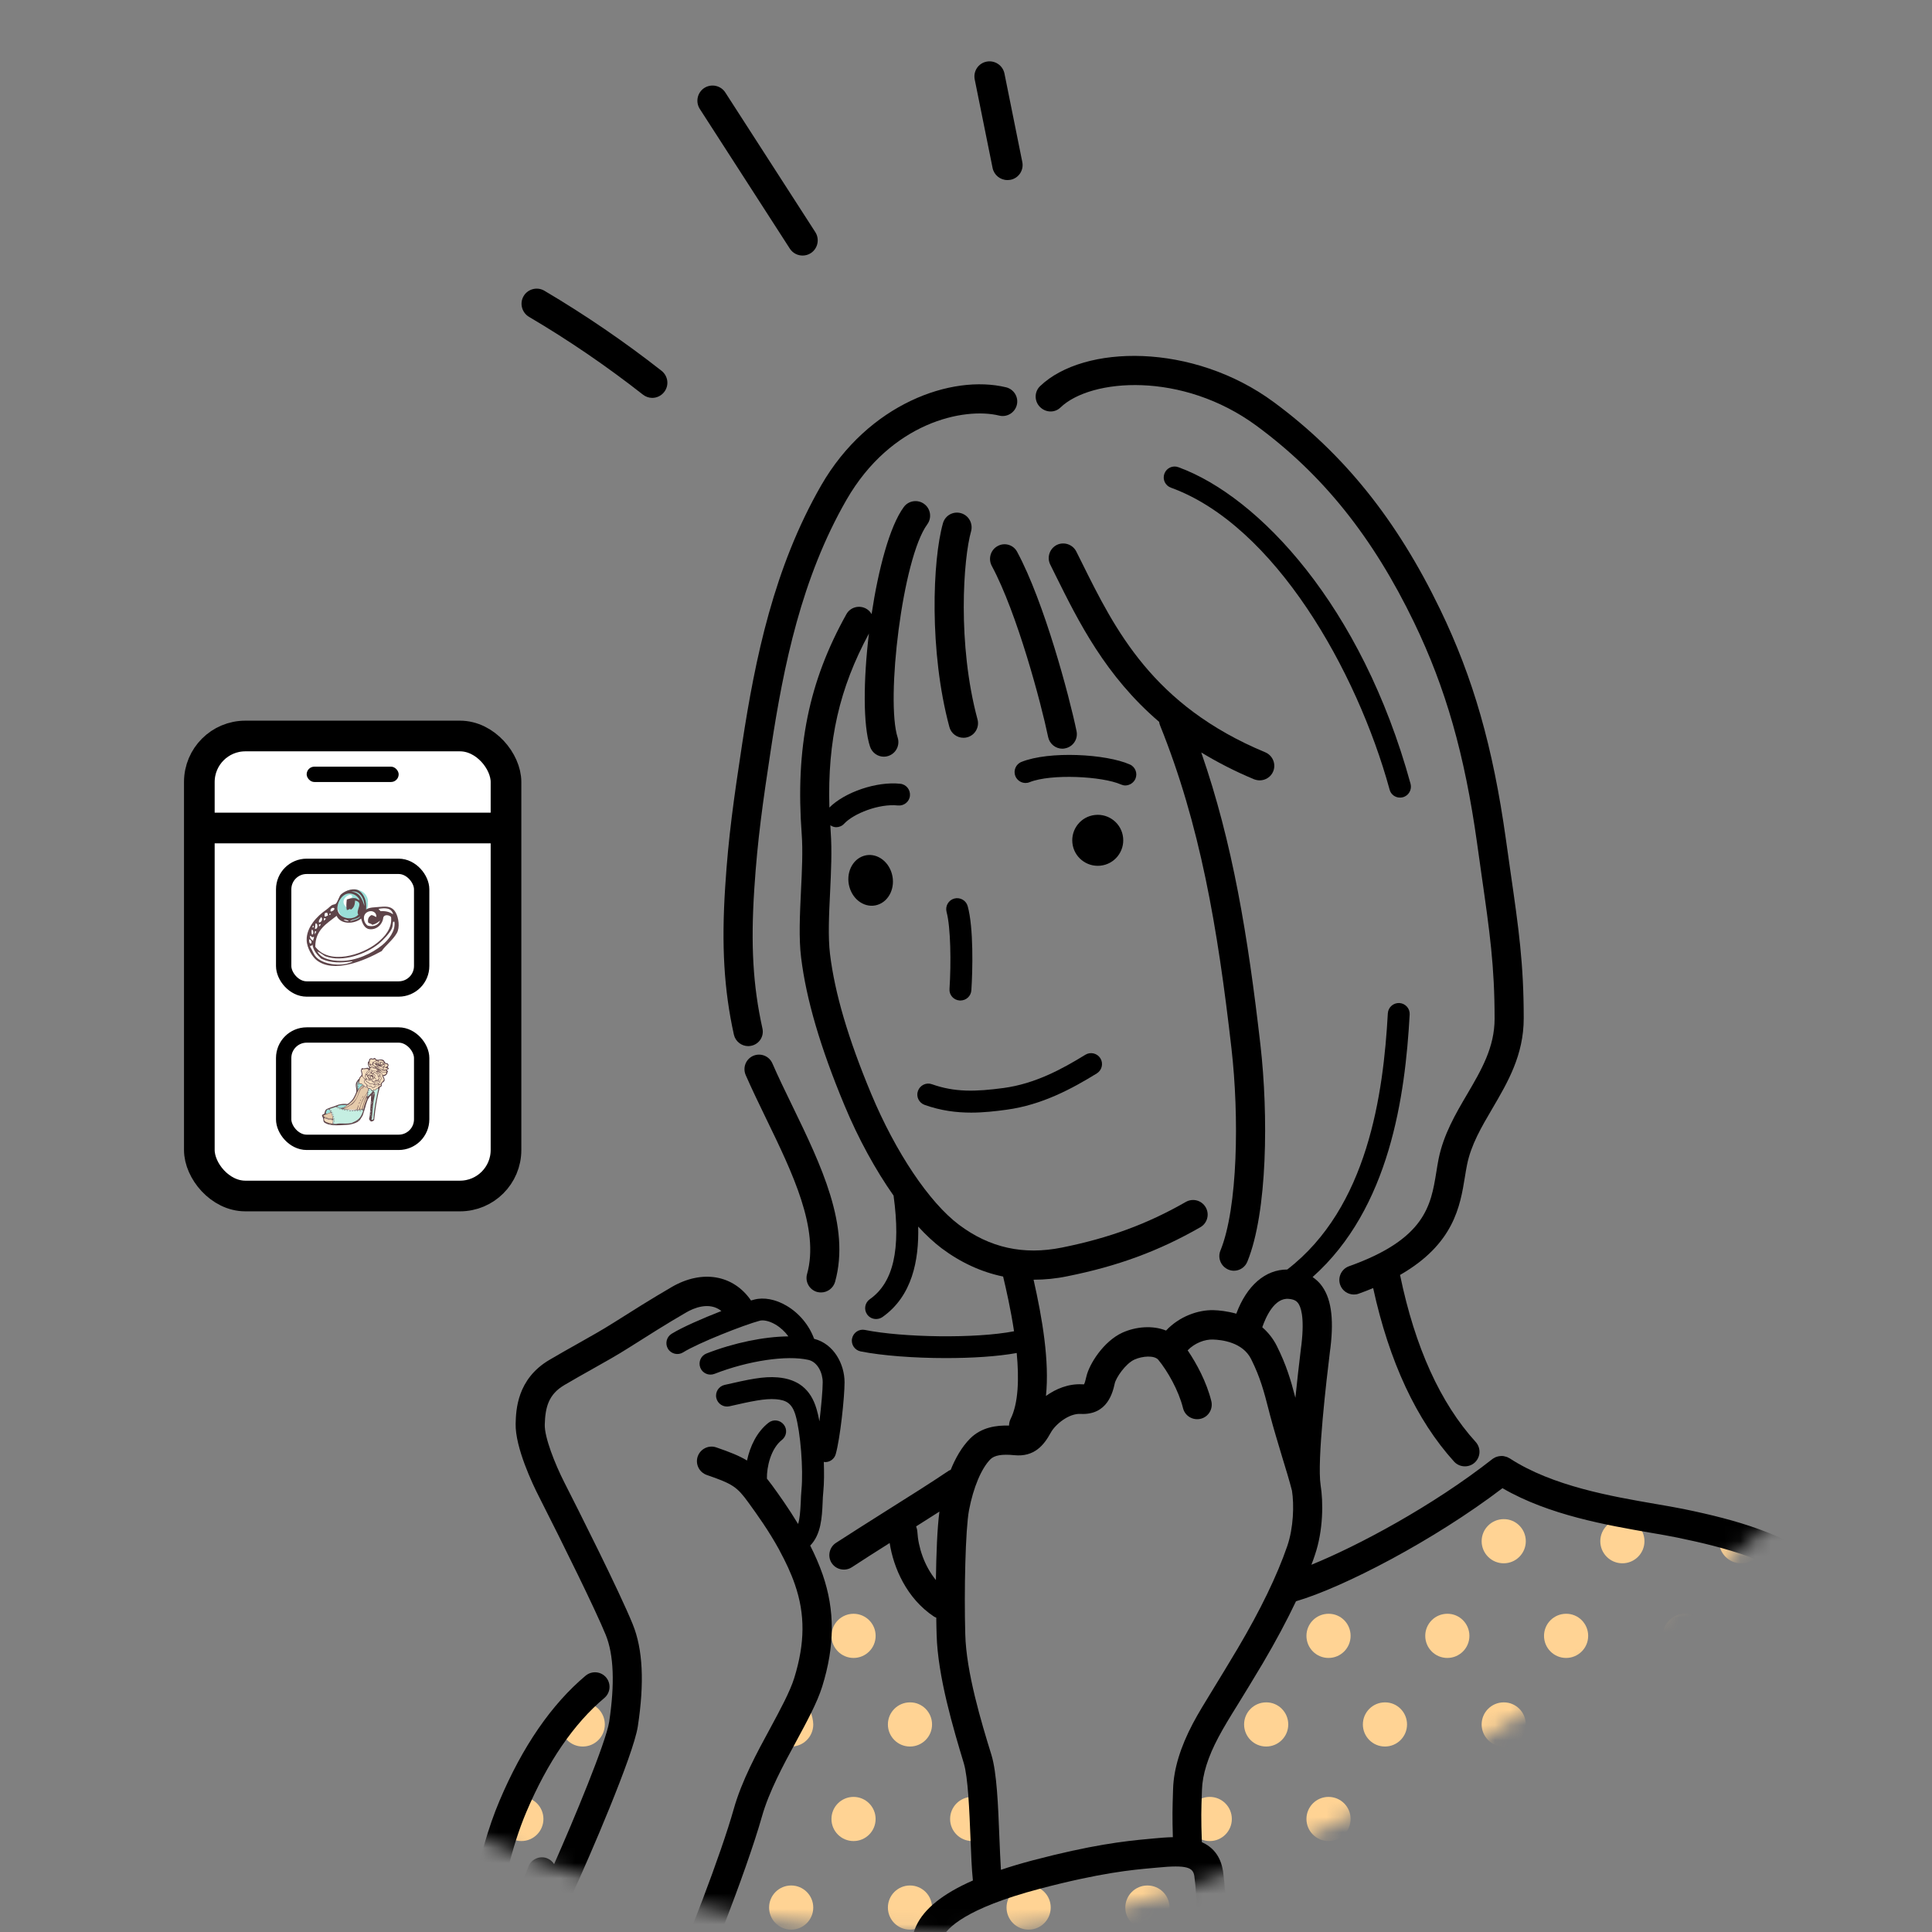 <svg width="126" height="126" viewBox="0 0 126 126" fill="none" xmlns="http://www.w3.org/2000/svg">
<rect x="0" y="0" width="126" height="126" fill="#808080" stroke="none"/>
<g clip-path="url(#clip0_1_6608)">
<mask id="mask0_1_6608" style="mask-type:alpha" maskUnits="userSpaceOnUse" x="-9" y="0" width="160" height="126">
<path d="M151 63C151 63 100.909 126 61.805 126C22.7 126 -9 97.794 -9 63C-9 28.206 22.7 0 61.805 0C100.909 0 151 63 151 63Z" fill="white"/>
</mask>
<g mask="url(#mask0_1_6608)">
<rect x="13" y="48" width="20" height="30" rx="3" fill="white" stroke="black" stroke-width="2"/>
<rect x="18.5" y="56.5" width="9" height="8" rx="1.5" fill="white" stroke="black"/>
<rect x="18.5" y="67.5" width="9" height="7" rx="1.5" fill="white" stroke="black"/>
<path fill-rule="evenodd" clip-rule="evenodd" d="M22.36 72.318C22.381 72.319 22.406 72.317 22.433 72.314C22.438 72.324 22.447 72.331 22.46 72.334C22.535 72.35 22.605 72.35 22.682 72.347C22.775 72.344 22.866 72.368 22.959 72.366C23.059 72.365 23.159 72.364 23.259 72.363C23.355 72.362 23.459 72.381 23.555 72.373C23.679 72.362 23.73 72.275 23.762 72.161C23.802 72.019 23.863 71.881 23.898 71.737C23.942 71.661 23.94 71.543 23.944 71.463C23.952 71.321 23.997 71.19 24.014 71.052C24.034 71.042 24.046 71.02 24.029 70.997C24.009 70.971 23.99 70.941 23.961 70.924C23.915 70.897 23.83 70.908 23.794 70.883C23.728 70.839 23.705 70.786 23.623 70.782C23.485 70.776 23.36 71.088 23.311 71.178C23.196 71.39 23.135 71.649 22.966 71.829C22.792 72.015 22.587 72.145 22.349 72.234C22.304 72.251 22.31 72.314 22.36 72.318Z" fill="#E5CAAA"/>
<path fill-rule="evenodd" clip-rule="evenodd" d="M23.311 70.729C23.316 70.644 23.332 70.566 23.381 70.496C23.403 70.465 23.467 70.469 23.461 70.517C23.453 70.58 23.423 70.678 23.517 70.669C23.556 70.665 23.591 70.668 23.62 70.695C23.621 70.696 23.621 70.697 23.622 70.698C23.65 70.7 23.675 70.729 23.657 70.76C23.634 70.797 23.6 70.822 23.564 70.845C23.469 70.906 23.415 70.968 23.376 71.076C23.359 71.123 23.297 71.114 23.292 71.065C23.281 70.953 23.303 70.841 23.311 70.729Z" fill="#9ADFD8"/>
<path fill-rule="evenodd" clip-rule="evenodd" d="M23.405 70.438C23.432 70.424 23.456 70.439 23.465 70.461C23.485 70.486 23.474 70.532 23.433 70.532C23.43 70.532 23.426 70.531 23.423 70.531C23.366 70.584 23.358 70.683 23.345 70.752C23.322 70.867 23.337 70.997 23.337 71.114C23.337 71.169 23.252 71.169 23.252 71.114C23.252 70.924 23.201 70.552 23.405 70.438Z" fill="#C5EEE2"/>
<path fill-rule="evenodd" clip-rule="evenodd" d="M21.438 72.337C21.514 72.419 21.581 72.506 21.641 72.598C21.641 72.6 21.641 72.601 21.642 72.602C21.699 72.765 21.742 72.884 21.72 73.061C21.713 73.118 21.708 73.195 21.736 73.252C21.734 73.255 21.732 73.259 21.729 73.261C21.704 73.291 21.721 73.332 21.759 73.335C21.793 73.337 21.827 73.339 21.862 73.34C21.899 73.348 21.936 73.347 21.973 73.342C22.139 73.342 22.307 73.33 22.469 73.313C22.484 73.311 22.498 73.309 22.513 73.307C22.537 73.306 22.56 73.305 22.584 73.303C22.848 73.285 23.128 73.22 23.342 73.054C23.552 72.891 23.621 72.647 23.713 72.41C23.764 72.391 23.742 72.309 23.691 72.328C23.487 72.4 23.292 72.413 23.077 72.416C22.858 72.419 22.664 72.363 22.45 72.328C22.348 72.31 22.229 72.291 22.135 72.247C22.084 72.223 22.02 72.171 21.963 72.166C21.809 72.155 21.653 72.257 21.498 72.276C21.46 72.236 21.4 72.296 21.438 72.337Z" fill="#C5EEE2"/>
<path fill-rule="evenodd" clip-rule="evenodd" d="M23.95 71.495C23.952 71.535 23.994 71.548 24.023 71.525C24.086 71.477 24.137 71.42 24.191 71.363C24.235 71.317 24.388 71.212 24.384 71.345C24.379 71.491 24.334 71.636 24.298 71.777C24.259 71.93 24.233 72.085 24.208 72.24C24.182 72.403 24.196 72.569 24.167 72.733C24.165 72.744 24.167 72.753 24.171 72.761C24.145 72.859 24.121 72.972 24.167 73.051C24.207 73.121 24.309 73.055 24.335 73.008C24.369 72.947 24.367 72.902 24.375 72.834C24.388 72.728 24.412 72.617 24.43 72.512C24.457 72.354 24.495 72.189 24.497 72.028C24.498 71.828 24.549 71.625 24.602 71.432C24.639 71.299 24.687 71.162 24.716 71.027C24.725 70.982 24.7 70.897 24.634 70.923C24.593 70.94 24.552 70.987 24.509 70.994C24.389 71.014 24.268 70.958 24.196 70.864C24.17 70.83 24.118 70.849 24.114 70.88C24.026 71.065 23.939 71.284 23.95 71.495Z" fill="#C5EEE2"/>
<path fill-rule="evenodd" clip-rule="evenodd" d="M23.411 70.633C23.449 70.669 23.482 70.675 23.534 70.681C23.643 70.694 23.696 70.792 23.789 70.833C23.859 70.864 23.915 70.909 23.979 70.951C24.048 70.996 24.133 70.996 24.204 71.051C24.31 71.134 24.415 71.099 24.537 71.058C24.602 71.036 24.64 70.975 24.698 70.941C24.735 70.919 24.795 70.892 24.82 70.854C24.865 70.788 24.85 70.66 24.905 70.611C24.949 70.572 24.986 70.54 25.012 70.487C25.049 70.409 24.879 70.122 25.017 70.141C25.024 70.142 25.03 70.14 25.036 70.136C25.107 70.129 25.177 70.095 25.212 70.031C25.237 69.984 25.212 69.954 25.188 69.922C25.222 69.92 25.262 69.926 25.272 69.887C25.277 69.868 25.263 69.847 25.248 69.836C25.239 69.829 25.178 69.786 25.189 69.778C25.201 69.77 25.21 69.763 25.22 69.753C25.224 69.749 25.226 69.746 25.227 69.742C25.246 69.735 25.266 69.731 25.287 69.726C25.313 69.721 25.339 69.706 25.337 69.676C25.335 69.645 25.302 69.627 25.279 69.613C25.263 69.605 25.247 69.596 25.231 69.588C25.279 69.548 25.331 69.49 25.286 69.437C25.25 69.393 25.214 69.382 25.159 69.37C25.067 69.349 25.057 69.279 25.008 69.217C24.893 69.07 24.717 69.228 24.589 69.141C24.55 69.114 24.507 69.069 24.459 69.059C24.394 69.045 24.325 69.058 24.259 69.058C24.132 69.059 24.104 69.188 24.05 69.285C23.975 69.423 24.17 69.516 24.13 69.637C24.069 69.821 23.95 69.656 23.867 69.682C23.798 69.702 23.724 69.721 23.66 69.752C23.636 69.763 23.616 69.796 23.613 69.822C23.597 69.946 23.689 70.027 23.632 70.161C23.546 70.182 23.446 70.234 23.433 70.331C23.426 70.385 23.358 70.583 23.411 70.633Z" fill="#F2DCBE"/>
<path fill-rule="evenodd" clip-rule="evenodd" d="M22.538 72.028C22.545 72.027 22.551 72.029 22.556 72.032C22.595 72.016 22.639 72.068 22.603 72.101C22.512 72.184 22.407 72.281 22.276 72.284C22.195 72.285 22.076 72.259 22.031 72.184C21.934 72.02 22.492 72.032 22.538 72.028Z" fill="#9ADFD8"/>
<path fill-rule="evenodd" clip-rule="evenodd" d="M21.296 72.358C21.403 72.288 21.52 72.417 21.569 72.501C21.591 72.539 21.548 72.573 21.516 72.561C21.498 72.576 21.479 72.583 21.454 72.587C21.413 72.592 21.377 72.611 21.337 72.623C21.309 72.637 21.282 72.65 21.251 72.66C21.227 72.668 21.194 72.646 21.198 72.619C21.207 72.535 21.218 72.409 21.296 72.358Z" fill="#9ADFD8"/>
<path fill-rule="evenodd" clip-rule="evenodd" d="M21.061 72.725C21.103 72.686 21.154 72.688 21.208 72.679C21.244 72.673 21.286 72.644 21.322 72.632C21.387 72.611 21.45 72.588 21.514 72.56C21.525 72.555 21.535 72.554 21.545 72.556C21.561 72.552 21.58 72.557 21.59 72.576C21.626 72.641 21.805 72.938 21.677 72.992C21.633 73.01 21.594 73.007 21.547 72.996C21.458 72.977 21.368 72.946 21.279 72.922C21.236 72.911 20.938 72.837 21.061 72.725Z" fill="#E5CAAA"/>
<path fill-rule="evenodd" clip-rule="evenodd" d="M21.106 72.93C21.107 72.896 21.14 72.88 21.17 72.893C21.251 72.93 21.315 72.962 21.405 72.977C21.5 72.993 21.59 73.02 21.687 73.022C21.733 73.024 21.741 73.084 21.709 73.102C21.747 73.173 21.681 73.291 21.62 73.324C21.58 73.346 21.524 73.32 21.486 73.304C21.413 73.273 21.34 73.249 21.27 73.211C21.133 73.139 21.101 73.081 21.106 72.93Z" fill="#F2DCBE"/>
<path fill-rule="evenodd" clip-rule="evenodd" d="M23.369 70.664C23.347 70.676 23.334 70.726 23.348 70.753C23.379 70.749 23.38 70.687 23.369 70.664Z" fill="#5E4449"/>
<path fill-rule="evenodd" clip-rule="evenodd" d="M23.363 70.828C23.332 70.821 23.332 70.904 23.363 70.897C23.381 70.877 23.357 70.857 23.363 70.828Z" fill="#5E4449"/>
<path fill-rule="evenodd" clip-rule="evenodd" d="M24.072 71.061C24.049 71.071 24.044 71.101 24.045 71.136C24.083 71.142 24.081 71.08 24.072 71.061Z" fill="#5E4449"/>
<path fill-rule="evenodd" clip-rule="evenodd" d="M24.046 71.198C24.014 71.202 24.013 71.274 24.018 71.294C24.05 71.284 24.045 71.238 24.046 71.198Z" fill="#5E4449"/>
<path fill-rule="evenodd" clip-rule="evenodd" d="M24.012 71.348C23.986 71.35 23.987 71.406 23.998 71.423C24.024 71.421 24.024 71.367 24.012 71.348Z" fill="#5E4449"/>
<path fill-rule="evenodd" clip-rule="evenodd" d="M23.696 71.471C23.644 71.503 23.618 71.562 23.594 71.622C23.639 71.583 23.672 71.531 23.696 71.471Z" fill="#5E4449"/>
<path fill-rule="evenodd" clip-rule="evenodd" d="M23.552 71.684C23.518 71.723 23.486 71.764 23.477 71.827C23.513 71.794 23.552 71.73 23.552 71.684Z" fill="#5E4449"/>
<path fill-rule="evenodd" clip-rule="evenodd" d="M23.464 71.868C23.429 71.888 23.402 71.951 23.41 71.991C23.442 71.968 23.467 71.904 23.464 71.868Z" fill="#5E4449"/>
<path fill-rule="evenodd" clip-rule="evenodd" d="M22 72.251C22.007 72.281 22.036 72.289 22.068 72.293C22.069 72.256 22.031 72.257 22 72.251Z" fill="#5E4449"/>
<path fill-rule="evenodd" clip-rule="evenodd" d="M22.123 72.299C22.124 72.342 22.171 72.338 22.205 72.347C22.195 72.314 22.162 72.304 22.123 72.299Z" fill="#5E4449"/>
<path fill-rule="evenodd" clip-rule="evenodd" d="M22.274 72.347C22.282 72.384 22.351 72.391 22.383 72.381C22.37 72.347 22.309 72.347 22.274 72.347Z" fill="#5E4449"/>
<path fill-rule="evenodd" clip-rule="evenodd" d="M22.438 72.402C22.436 72.437 22.521 72.423 22.54 72.416C22.518 72.394 22.462 72.384 22.438 72.402Z" fill="#5E4449"/>
<path fill-rule="evenodd" clip-rule="evenodd" d="M22.604 72.402C22.574 72.448 22.666 72.43 22.692 72.443C22.709 72.383 22.624 72.425 22.604 72.402Z" fill="#5E4449"/>
<path fill-rule="evenodd" clip-rule="evenodd" d="M21.583 72.402C21.547 72.411 21.59 72.445 21.589 72.463C21.602 72.464 21.604 72.455 21.617 72.457C21.62 72.424 21.588 72.427 21.583 72.402Z" fill="#5E4449"/>
<path fill-rule="evenodd" clip-rule="evenodd" d="M23.539 72.429C23.502 72.429 23.463 72.427 23.443 72.443C23.455 72.47 23.541 72.461 23.539 72.429Z" fill="#5E4449"/>
<path fill-rule="evenodd" clip-rule="evenodd" d="M22.868 72.429C22.836 72.434 22.786 72.42 22.766 72.436C22.785 72.455 22.839 72.469 22.868 72.457C22.88 72.443 22.868 72.448 22.868 72.429Z" fill="#5E4449"/>
<path fill-rule="evenodd" clip-rule="evenodd" d="M23.266 72.463C23.277 72.494 23.338 72.465 23.355 72.457C23.348 72.42 23.286 72.451 23.266 72.463Z" fill="#5E4449"/>
<path fill-rule="evenodd" clip-rule="evenodd" d="M23.096 72.457C23.114 72.481 23.17 72.478 23.185 72.47C23.185 72.464 23.185 72.457 23.185 72.45C23.161 72.435 23.123 72.454 23.096 72.457Z" fill="#5E4449"/>
<path fill-rule="evenodd" clip-rule="evenodd" d="M22.937 72.45C22.942 72.484 23.023 72.471 23.047 72.463C23.041 72.431 22.963 72.441 22.937 72.45Z" fill="#5E4449"/>
<path fill-rule="evenodd" clip-rule="evenodd" d="M21.637 72.518C21.657 72.539 21.654 72.583 21.692 72.587C21.69 72.55 21.672 72.499 21.637 72.518Z" fill="#5E4449"/>
<path fill-rule="evenodd" clip-rule="evenodd" d="M21.699 72.648C21.703 72.664 21.709 72.679 21.706 72.703C21.723 72.7 21.721 72.715 21.74 72.71C21.738 72.678 21.736 72.646 21.699 72.648Z" fill="#5E4449"/>
<path fill-rule="evenodd" clip-rule="evenodd" d="M21.761 72.785C21.746 72.781 21.751 72.798 21.74 72.799C21.752 72.822 21.733 72.874 21.774 72.867C21.791 72.842 21.765 72.811 21.761 72.785Z" fill="#5E4449"/>
<path fill-rule="evenodd" clip-rule="evenodd" d="M21.796 72.942C21.79 72.946 21.784 72.95 21.775 72.949C21.78 72.978 21.764 72.984 21.768 73.011C21.777 73.011 21.786 73.011 21.796 73.011C21.795 72.996 21.808 72.964 21.796 72.942Z" fill="#5E4449"/>
<path fill-rule="evenodd" clip-rule="evenodd" d="M21.788 73.072C21.768 73.082 21.767 73.111 21.768 73.141C21.776 73.14 21.78 73.142 21.781 73.147C21.814 73.141 21.8 73.092 21.788 73.072Z" fill="#5E4449"/>
<path fill-rule="evenodd" clip-rule="evenodd" d="M21.788 73.216C21.779 73.216 21.77 73.216 21.761 73.216C21.752 73.242 21.743 73.267 21.74 73.298C21.773 73.305 21.786 73.26 21.788 73.216Z" fill="#5E4449"/>
<path fill-rule="evenodd" clip-rule="evenodd" d="M24.456 69.001C24.494 69.038 24.52 69.1 24.573 69.111C24.676 69.132 24.79 69.086 24.881 69.097C24.918 69.101 24.979 69.113 25.011 69.138C25.105 69.211 25.084 69.364 25.25 69.337C25.294 69.385 25.33 69.391 25.339 69.453C25.349 69.514 25.285 69.572 25.291 69.61C25.295 69.632 25.372 69.664 25.36 69.692C25.326 69.736 25.275 69.763 25.216 69.781C25.25 69.816 25.296 69.839 25.305 69.898C25.306 69.933 25.26 69.921 25.25 69.945C25.305 70.049 25.154 70.103 25.107 70.171C25.075 70.176 25.025 70.162 25.004 70.178C25.023 70.269 25.098 70.341 25.086 70.438C25.074 70.539 24.982 70.594 24.901 70.637C24.925 70.683 24.91 70.714 24.881 70.739C24.944 70.831 24.836 70.883 24.771 70.91C24.64 71.389 24.545 71.936 24.47 72.464C24.442 72.663 24.419 72.883 24.402 73.052C24.347 73.098 24.294 73.144 24.19 73.141C24.154 73.101 24.083 73.049 24.073 72.977C24.068 72.938 24.11 72.836 24.114 72.765C24.137 72.356 24.202 71.809 24.203 71.43C24.059 71.555 23.961 71.731 23.902 71.937C23.826 72.204 23.74 72.504 23.656 72.744C23.575 72.863 23.523 72.997 23.416 73.1C23.295 73.218 23.026 73.296 22.855 73.333C22.704 73.365 22.542 73.363 22.376 73.374C22.101 73.391 21.798 73.406 21.514 73.353C21.389 73.33 21.181 73.25 21.124 73.175C21.08 73.116 21.098 73.012 21.063 72.908C21.039 72.839 20.993 72.786 21.001 72.744C21.013 72.683 21.106 72.665 21.158 72.628C21.182 72.459 21.217 72.364 21.357 72.306C21.515 72.241 21.613 72.206 21.795 72.149C21.887 72.12 21.976 72.072 22.068 72.046C22.214 72.006 22.392 71.983 22.547 71.991C22.584 71.993 22.615 72.009 22.643 72.005C22.71 71.996 22.804 71.902 22.849 71.861C22.983 71.74 23.059 71.619 23.136 71.451C23.171 71.374 23.228 71.271 23.238 71.198C23.262 71.038 23.191 70.877 23.204 70.732C23.221 70.551 23.326 70.436 23.437 70.329C23.441 70.219 23.571 70.176 23.587 70.089C23.603 70.005 23.533 69.908 23.54 69.816C23.544 69.759 23.567 69.723 23.594 69.665C23.724 69.69 23.873 69.665 23.971 69.631C24.002 69.652 24.04 69.666 24.067 69.692C24.106 69.604 24.005 69.522 23.991 69.412C23.985 69.362 24 69.321 23.998 69.261C24.014 69.234 24.055 69.231 24.067 69.2C24.056 69.03 24.201 68.972 24.32 69.056C24.36 69.032 24.384 68.993 24.456 69.001ZM24.162 69.083C24.116 69.164 24.076 69.292 24.114 69.398C24.186 69.358 24.237 69.434 24.306 69.439C24.21 69.274 24.417 69.219 24.525 69.172C24.513 69.111 24.453 69.098 24.409 69.07C24.34 69.14 24.259 69.067 24.162 69.083ZM24.675 69.179C24.676 69.213 24.703 69.22 24.71 69.248C24.817 69.289 24.937 69.21 24.97 69.323C24.999 69.314 25.021 69.323 25.052 69.33C25.009 69.18 24.847 69.109 24.675 69.179ZM24.361 69.295C24.423 69.306 24.441 69.361 24.498 69.377C24.466 69.241 24.578 69.248 24.675 69.241C24.613 69.103 24.504 69.246 24.388 69.248C24.393 69.277 24.36 69.269 24.361 69.295ZM24.525 69.357C24.534 69.364 24.55 69.364 24.559 69.371C24.584 69.377 24.566 69.341 24.58 69.337C24.658 69.36 24.733 69.327 24.805 69.371C24.814 69.316 24.783 69.302 24.765 69.275C24.668 69.285 24.509 69.229 24.525 69.357ZM24.826 69.302C24.834 69.352 24.832 69.446 24.895 69.419C24.913 69.425 24.913 69.45 24.929 69.46C24.974 69.436 24.939 69.337 24.936 69.295C24.901 69.285 24.854 69.287 24.826 69.302ZM24.06 69.289C24.002 69.499 24.141 69.673 24.388 69.644C24.223 69.586 24.073 69.477 24.06 69.289ZM24.361 69.316C24.318 69.336 24.361 69.4 24.333 69.432C24.38 69.529 24.5 69.553 24.621 69.576C24.532 69.492 24.472 69.378 24.361 69.316ZM24.313 69.343C24.298 69.346 24.307 69.379 24.313 69.384C24.328 69.382 24.318 69.348 24.313 69.343ZM24.977 69.364C24.977 69.382 24.977 69.4 24.977 69.419C25.026 69.374 25.067 69.424 25.12 69.432C25.111 69.492 25.072 69.521 25.045 69.562C25.076 69.573 25.114 69.576 25.127 69.603C25.209 69.584 25.288 69.536 25.291 69.46C25.24 69.379 25.09 69.361 24.977 69.364ZM24.71 69.371C24.73 69.421 24.776 69.446 24.847 69.446C24.808 69.414 24.783 69.368 24.71 69.371ZM24.6 69.371C24.643 69.403 24.677 69.444 24.744 69.453C24.704 69.418 24.659 69.388 24.6 69.371ZM24.552 69.398C24.566 69.423 24.613 69.474 24.675 69.473C24.649 69.434 24.602 69.414 24.552 69.398ZM24.155 69.419C24.184 69.586 24.38 69.586 24.504 69.658C24.451 69.547 24.294 69.445 24.155 69.419ZM24.853 69.549C24.887 69.559 24.913 69.575 24.942 69.59C25.005 69.559 25.066 69.526 25.086 69.453C24.994 69.405 24.922 69.509 24.853 69.549ZM24.546 69.453C24.595 69.525 24.672 69.585 24.771 69.651C24.859 69.709 24.949 69.778 25.024 69.672C24.927 69.586 24.792 69.539 24.634 69.514C24.602 69.496 24.593 69.455 24.546 69.453ZM24.895 69.46C24.846 69.461 24.833 69.499 24.792 69.507C24.825 69.518 24.889 69.5 24.895 69.46ZM24.539 69.583C24.534 69.583 24.529 69.583 24.525 69.583C24.551 69.612 24.591 69.626 24.628 69.644C24.698 69.718 24.823 69.796 24.963 69.822C24.99 69.827 25.041 69.844 25.052 69.802C24.834 69.776 24.76 69.606 24.539 69.583ZM24.983 69.597C24.993 69.633 25.042 69.629 25.059 69.658C25.048 69.702 25.001 69.71 24.983 69.747C25.067 69.808 25.206 69.743 25.291 69.706C25.279 69.673 25.231 69.634 25.196 69.665C25.133 69.629 25.077 69.584 24.983 69.597ZM24.949 70.096C25.079 70.146 25.143 70.061 25.202 70C25.203 69.959 25.177 69.944 25.154 69.925C25.005 69.986 24.924 69.944 24.812 69.856C24.765 69.82 24.703 69.787 24.669 69.754C24.62 69.706 24.597 69.636 24.539 69.617C24.527 69.615 24.526 69.622 24.525 69.631C24.682 69.752 24.781 69.931 24.942 70.048C24.959 70.062 24.931 70.081 24.949 70.096ZM24.149 69.658C24.137 69.701 24.11 69.729 24.108 69.781C24.16 69.784 24.193 69.793 24.251 69.781C24.27 69.79 24.264 69.823 24.265 69.85C24.398 69.79 24.579 69.91 24.655 69.795C24.591 69.781 24.56 69.735 24.525 69.692C24.39 69.678 24.289 69.641 24.149 69.658ZM23.69 69.699C23.69 69.708 23.69 69.717 23.69 69.727C23.712 69.73 23.714 69.714 23.738 69.72C23.739 69.696 23.713 69.699 23.69 69.699ZM23.608 69.761C23.57 69.835 23.624 69.916 23.635 70.028C23.645 70.119 23.637 70.191 23.683 70.253C23.693 70.267 23.739 70.289 23.752 70.301C23.797 70.347 23.813 70.421 23.868 70.363C23.861 70.291 23.789 70.261 23.82 70.144C23.832 70.099 23.887 69.953 23.916 69.911C23.954 69.855 24.016 69.819 24.053 69.795C23.982 69.639 23.756 69.743 23.608 69.761ZM25.141 69.788C25.056 69.892 24.902 69.824 24.785 69.795C24.86 69.862 24.928 69.948 25.072 69.925C25.125 69.917 25.178 69.879 25.237 69.891C25.224 69.837 25.151 69.845 25.141 69.788ZM23.882 70.076C23.978 70.043 23.982 69.89 24.101 69.884C24.158 69.881 24.179 69.906 24.224 69.932C24.233 69.886 24.227 69.863 24.231 69.809C24.036 69.77 23.905 69.898 23.882 70.076ZM24.696 69.822C24.677 69.817 24.682 69.836 24.669 69.836C24.7 69.857 24.71 69.9 24.751 69.911C24.74 69.874 24.709 69.857 24.696 69.822ZM24.628 69.856C24.632 69.875 24.646 69.883 24.669 69.884C24.668 69.862 24.653 69.854 24.628 69.856ZM24.258 69.884C24.263 69.925 24.252 69.951 24.251 69.987C24.33 70.05 24.348 69.928 24.409 69.911C24.513 69.953 24.596 70.016 24.669 70.089C24.672 70.127 24.659 70.181 24.682 70.199C24.74 70.186 24.758 70.133 24.778 70.082C24.75 70.024 24.663 70.029 24.607 69.973C24.575 69.941 24.556 69.882 24.504 69.863C24.432 69.838 24.331 69.858 24.258 69.884ZM24.587 69.884C24.626 69.991 24.764 69.999 24.819 70.089C24.817 70.123 24.784 70.126 24.778 70.158C24.78 70.201 24.823 70.204 24.847 70.226C24.865 70.278 24.885 70.325 24.867 70.377C24.857 70.406 24.818 70.419 24.805 70.445C24.788 70.482 24.799 70.532 24.785 70.575C24.767 70.628 24.702 70.654 24.696 70.705C24.743 70.723 24.813 70.709 24.847 70.691C24.847 70.673 24.847 70.655 24.847 70.637C24.925 70.549 25.045 70.503 25.011 70.335C24.999 70.278 24.939 70.231 24.929 70.164C24.924 70.133 24.935 70.091 24.922 70.069C24.863 69.966 24.693 69.934 24.6 69.884C24.596 69.884 24.591 69.884 24.587 69.884ZM23.964 70.158C23.982 70.132 23.99 70.097 24.039 70.103C24.065 70.033 24.131 70.003 24.21 69.987C24.127 69.807 23.913 69.997 23.964 70.158ZM24.34 70.028C24.468 70.025 24.502 70.176 24.429 70.247C24.467 70.326 24.567 70.377 24.566 70.472C24.611 70.47 24.628 70.436 24.655 70.404C24.675 70.379 24.712 70.367 24.717 70.349C24.735 70.276 24.647 70.236 24.634 70.164C24.64 70.13 24.64 70.117 24.634 70.082C24.543 70.047 24.396 69.836 24.34 70.028ZM24.073 70.11C24.113 70.111 24.127 70.138 24.142 70.164C24.16 70.07 24.285 70.104 24.306 70.171C24.408 69.998 24.1 69.966 24.073 70.11ZM24.258 70.356C24.299 70.341 24.311 70.271 24.292 70.219C24.25 70.236 24.208 70.202 24.176 70.171C24.12 70.224 24.19 70.295 24.197 70.349C24.281 70.377 24.374 70.395 24.388 70.26C24.455 70.205 24.473 70.052 24.34 70.055C24.357 70.18 24.371 70.285 24.299 70.356C24.285 70.356 24.272 70.356 24.258 70.356ZM23.93 70.089C23.901 70.099 23.875 70.112 23.854 70.13C23.843 70.195 23.833 70.248 23.868 70.301C23.88 70.318 23.906 70.323 23.923 70.342C23.945 70.366 23.947 70.395 23.971 70.411C24.005 70.433 24.057 70.438 24.094 70.438C24.023 70.372 24.012 70.247 23.936 70.185C23.93 70.158 23.928 70.125 23.93 70.089ZM24.977 70.137C24.975 70.129 24.964 70.131 24.956 70.13C24.956 70.17 24.959 70.204 24.977 70.226C24.999 70.205 24.945 70.147 24.977 70.137ZM24.101 70.137C24.071 70.132 24.058 70.145 24.046 70.158C24.028 70.157 24.039 70.128 24.012 70.137C23.996 70.184 24.031 70.229 24.039 70.274C24.097 70.287 24.11 70.345 24.169 70.356C24.143 70.286 24.111 70.223 24.101 70.137ZM23.41 70.643C23.422 70.679 23.494 70.662 23.519 70.65C23.694 70.696 23.734 70.878 23.936 70.897C23.932 70.853 23.891 70.809 23.916 70.76C23.869 70.704 23.812 70.659 23.759 70.609C23.738 70.529 23.761 70.44 23.793 70.39C23.729 70.324 23.657 70.266 23.608 70.185C23.461 70.252 23.447 70.489 23.41 70.643ZM24.703 70.226C24.719 70.278 24.753 70.299 24.744 70.349C24.739 70.38 24.695 70.394 24.689 70.431C24.682 70.475 24.722 70.491 24.703 70.541C24.647 70.597 24.55 70.612 24.45 70.623C24.45 70.65 24.465 70.662 24.47 70.684C24.463 70.714 24.426 70.713 24.416 70.739C24.474 70.774 24.516 70.712 24.552 70.684C24.58 70.68 24.591 70.691 24.614 70.691C24.646 70.659 24.704 70.663 24.737 70.609C24.762 70.569 24.753 70.507 24.771 70.459C24.788 70.415 24.839 70.388 24.847 70.356C24.87 70.255 24.775 70.151 24.703 70.226ZM24.422 70.288C24.388 70.434 24.183 70.406 24.08 70.342C24.068 70.42 24.152 70.403 24.217 70.424C24.269 70.441 24.326 70.544 24.429 70.52C24.435 70.505 24.447 70.497 24.443 70.472C24.484 70.477 24.51 70.466 24.546 70.466C24.532 70.379 24.462 70.348 24.422 70.288ZM25.045 70.356C25.03 70.393 25.046 70.42 25.038 70.466C25.064 70.438 25.054 70.395 25.045 70.356ZM23.868 70.39C23.853 70.509 23.96 70.563 24.053 70.596C24.09 70.618 24.091 70.678 24.142 70.684C24.167 70.688 24.191 70.659 24.217 70.657C24.295 70.651 24.37 70.728 24.436 70.691C24.441 70.657 24.417 70.651 24.416 70.623C24.317 70.605 24.272 70.533 24.231 70.459C24.179 70.424 24.13 70.463 24.08 70.466C23.988 70.47 23.958 70.39 23.868 70.39ZM23.834 70.418C23.767 70.434 23.784 70.534 23.779 70.596C23.89 70.662 23.947 70.802 24.094 70.828C24.127 70.834 24.169 70.818 24.203 70.828C24.246 70.841 24.261 70.899 24.292 70.924C24.344 70.921 24.38 70.902 24.416 70.883C24.467 70.802 24.627 70.829 24.689 70.76C24.686 70.729 24.677 70.724 24.675 70.705C24.636 70.706 24.603 70.74 24.573 70.712C24.541 70.729 24.508 70.779 24.456 70.78C24.378 70.782 24.339 70.678 24.231 70.684C24.206 70.686 24.191 70.711 24.162 70.712C24.091 70.713 24.06 70.664 24.053 70.623C23.948 70.587 23.849 70.544 23.834 70.418ZM23.41 70.452C23.281 70.54 23.238 70.775 23.286 70.979C23.276 70.772 23.293 70.565 23.41 70.452ZM24.662 70.459C24.605 70.484 24.547 70.55 24.47 70.513C24.441 70.565 24.332 70.552 24.299 70.513C24.309 70.649 24.745 70.623 24.662 70.459ZM23.41 70.507C23.274 70.627 23.316 70.887 23.328 71.102C23.354 71.094 23.353 71.059 23.375 71.047C23.349 71.023 23.358 71.002 23.355 70.951C23.386 70.954 23.377 70.998 23.382 71.027C23.473 70.939 23.538 70.826 23.642 70.753C23.593 70.673 23.478 70.701 23.403 70.684C23.33 70.633 23.407 70.576 23.41 70.507ZM24.203 70.856C24.076 70.871 24.017 70.818 23.943 70.78C23.949 70.871 23.983 70.932 24.032 70.979C24.206 70.895 24.238 71.266 24.368 71.061C24.416 71.056 24.443 71.073 24.491 71.068C24.508 70.996 24.585 70.984 24.648 70.958C24.642 70.865 24.839 70.839 24.847 70.78C24.857 70.698 24.757 70.759 24.73 70.746C24.71 70.834 24.568 70.803 24.484 70.856C24.465 70.868 24.462 70.897 24.443 70.91C24.433 70.917 24.331 70.953 24.313 70.951C24.253 70.948 24.25 70.891 24.203 70.856ZM23.67 70.767C23.664 70.766 23.663 70.769 23.663 70.773C23.497 70.894 23.372 71.078 23.28 71.28C23.21 71.433 23.147 71.607 23.047 71.738C22.95 71.866 22.83 71.936 22.725 72.053C22.716 72.065 22.686 72.042 22.671 72.06C22.586 72.117 22.517 72.2 22.424 72.251C22.394 72.268 22.346 72.259 22.328 72.299C22.444 72.284 22.551 72.23 22.65 72.176C22.943 72.017 23.175 71.816 23.307 71.499C23.367 71.354 23.401 71.196 23.485 71.054C23.542 70.958 23.642 70.884 23.69 70.787C23.68 70.783 23.674 70.777 23.67 70.767ZM23.724 70.814C23.718 70.814 23.711 70.814 23.704 70.814C23.593 70.944 23.464 71.105 23.403 71.293C23.308 71.584 23.172 71.85 22.951 72.026C22.861 72.071 22.779 72.13 22.691 72.183C22.603 72.236 22.502 72.264 22.417 72.327C22.713 72.353 23.008 72.409 23.28 72.354C23.317 72.259 23.334 72.144 23.382 72.06C23.39 72.14 23.329 72.265 23.307 72.361C23.339 72.377 23.395 72.364 23.423 72.354C23.494 72.141 23.552 71.925 23.649 71.731C23.745 71.54 23.884 71.378 23.971 71.191C23.965 71.125 24.024 71.071 24.019 71.02C24.014 70.976 23.961 70.965 23.95 70.917C23.856 70.925 23.809 70.885 23.752 70.856C23.703 70.905 23.671 70.971 23.622 71.02C23.61 70.936 23.733 70.894 23.724 70.814ZM24.504 71.088C24.462 71.104 24.443 71.079 24.402 71.095C24.358 71.112 24.337 71.163 24.292 71.163C24.204 71.164 24.193 71.045 24.121 70.999C24.098 71.015 24.095 71.024 24.067 71.006C23.989 71.137 23.943 71.369 23.971 71.56C24.001 71.554 23.972 71.488 23.991 71.471C24.017 71.466 23.996 71.508 24.026 71.499C24.075 71.417 24.163 71.355 24.224 71.28C24.26 71.235 24.289 71.154 24.388 71.17C24.498 71.339 24.405 71.554 24.368 71.772C24.303 72.154 24.29 72.618 24.238 73.031C24.283 73.044 24.324 73.014 24.354 72.99C24.393 72.304 24.544 71.617 24.682 70.979C24.668 70.968 24.601 71.02 24.552 71.02C24.536 71.042 24.526 71.071 24.504 71.088ZM24.388 71.246C24.375 71.301 24.383 71.377 24.374 71.437C24.392 71.378 24.423 71.299 24.388 71.246ZM24.347 71.246C24.331 71.268 24.345 71.321 24.34 71.355C24.369 71.344 24.352 71.269 24.347 71.246ZM23.95 71.28C23.744 71.591 23.541 71.906 23.464 72.347C23.509 72.358 23.552 72.351 23.601 72.34C23.7 72.031 23.769 71.692 23.936 71.451C23.93 71.382 23.951 71.343 23.95 71.28ZM24.285 71.293C24.281 71.35 24.287 71.457 24.306 71.513C24.312 71.451 24.297 71.341 24.285 71.293ZM24.279 71.478C24.265 71.488 24.275 71.52 24.265 71.533C24.272 71.533 24.279 71.533 24.285 71.533C24.278 71.506 24.284 71.508 24.279 71.478ZM23.923 71.54C23.782 71.751 23.719 72.039 23.642 72.313C23.663 72.331 23.696 72.303 23.718 72.299C23.747 72.122 23.789 71.991 23.848 71.848C23.885 71.755 23.936 71.684 23.923 71.54ZM23.978 71.656C23.923 71.726 23.956 71.738 23.978 71.656V71.656ZM24.224 71.807C24.203 71.814 24.21 71.848 24.203 71.868C24.228 71.865 24.223 71.833 24.224 71.807ZM24.258 71.841C24.235 71.863 24.248 71.922 24.244 71.964C24.268 71.942 24.27 71.876 24.258 71.841ZM24.21 71.882C24.2 71.897 24.199 71.981 24.197 72.026C24.234 71.989 24.202 71.948 24.21 71.882ZM23.854 72.005C23.861 72.005 23.86 71.997 23.861 71.991C23.846 72.013 23.833 72.036 23.834 72.074C23.826 72.088 23.826 72.088 23.841 72.08C23.839 72.049 23.854 72.035 23.854 72.005ZM22.616 72.06C22.415 72.072 22.143 72.046 22 72.149C22.168 72.376 22.495 72.224 22.616 72.06ZM24.292 72.115C24.273 72.115 24.276 72.147 24.285 72.156C24.301 72.155 24.289 72.127 24.292 72.115ZM21.446 72.327C21.505 72.379 21.555 72.441 21.589 72.518C21.597 72.524 21.608 72.528 21.624 72.525C21.627 72.547 21.611 72.549 21.617 72.573C21.674 72.673 21.697 72.807 21.726 72.936C21.72 72.958 21.748 72.945 21.754 72.956C21.713 73.05 21.747 73.218 21.699 73.305C21.859 73.312 22.012 73.274 22.171 73.271C22.419 73.266 22.677 73.295 22.917 73.244C22.95 73.237 22.99 73.212 23.026 73.196C23.2 73.121 23.326 73.052 23.444 72.922C23.559 72.795 23.632 72.602 23.69 72.429C23.662 72.411 23.619 72.451 23.594 72.422C23.62 72.384 23.702 72.403 23.711 72.347C23.685 72.325 23.665 72.359 23.635 72.368C23.572 72.386 23.486 72.386 23.423 72.395C23.292 72.414 23.137 72.395 22.985 72.388C22.788 72.379 22.594 72.38 22.424 72.347C22.233 72.311 22.057 72.256 21.952 72.162C21.952 72.19 21.966 72.204 21.966 72.231C21.925 72.24 21.943 72.19 21.918 72.183C21.775 72.221 21.654 72.28 21.507 72.313C21.488 72.338 21.546 72.335 21.542 72.368C21.493 72.37 21.483 72.336 21.446 72.327ZM24.217 72.272C24.204 72.289 24.196 72.338 24.21 72.361C24.232 72.349 24.225 72.294 24.217 72.272ZM21.241 72.635C21.367 72.647 21.461 72.568 21.576 72.546C21.534 72.476 21.497 72.362 21.412 72.354C21.296 72.344 21.262 72.511 21.241 72.635ZM24.176 72.375C24.167 72.414 24.156 72.51 24.155 72.58C24.192 72.529 24.175 72.447 24.176 72.375ZM24.21 72.422C24.196 72.418 24.207 72.496 24.203 72.525C24.218 72.53 24.207 72.451 24.21 72.422ZM21.227 72.47C21.213 72.48 21.211 72.501 21.206 72.518C21.222 72.511 21.229 72.495 21.227 72.47ZM21.083 72.758C21.112 72.838 21.233 72.873 21.336 72.908C21.456 72.95 21.577 72.968 21.706 72.963C21.682 72.813 21.659 72.663 21.583 72.566C21.405 72.631 21.23 72.676 21.083 72.758ZM24.155 72.621C24.145 72.653 24.152 72.687 24.142 72.731C24.173 72.723 24.165 72.647 24.155 72.621ZM24.238 72.744C24.225 72.763 24.207 72.806 24.224 72.833C24.234 72.809 24.236 72.777 24.238 72.744ZM21.145 72.874C21.19 72.929 21.284 72.943 21.37 72.963C21.479 72.989 21.594 73.028 21.706 73.004C21.554 72.981 21.293 72.953 21.165 72.867C21.154 72.865 21.154 72.874 21.145 72.874ZM21.665 73.285C21.712 73.238 21.714 73.146 21.713 73.052C21.505 73.025 21.302 72.993 21.145 72.915C21.06 73.217 21.474 73.221 21.665 73.285ZM24.21 72.949C24.197 72.961 24.195 72.985 24.197 73.011C24.224 73.014 24.204 72.969 24.21 72.949ZM23.41 73.052C23.372 73.067 23.35 73.097 23.321 73.121C23.347 73.121 23.397 73.088 23.41 73.052ZM23.266 73.127C23.245 73.141 23.225 73.155 23.204 73.168C23.216 73.172 23.259 73.15 23.266 73.127ZM21.405 73.251C21.454 73.288 21.52 73.309 21.603 73.312C21.554 73.274 21.464 73.278 21.405 73.251ZM21.863 73.326C21.931 73.343 22.096 73.32 21.952 73.326C21.915 73.327 21.886 73.318 21.863 73.326Z" fill="#5E4449"/>
<path fill-rule="evenodd" clip-rule="evenodd" d="M23.999 58.764C23.957 58.123 23.171 57.772 22.513 58.165C21.888 58.54 21.82 59.412 22.387 59.828C22.633 60.01 23.053 60.043 23.355 59.949C23.737 59.83 23.92 59.442 23.98 59.141C24.001 59.03 24.005 58.929 23.985 58.837C23.995 58.817 24.002 58.792 23.999 58.764ZM23.152 58.914C23.114 59.041 23.032 59.198 22.856 59.226C22.707 59.249 22.573 59.173 22.496 59.073C22.296 58.812 22.435 58.49 22.772 58.368C22.926 58.311 23.061 58.498 22.905 58.555C22.71 58.626 22.6 58.781 22.702 58.934C22.721 58.961 22.75 58.993 22.76 59C22.769 59.005 22.779 59.01 22.789 59.014C22.79 59.014 22.79 59.014 22.792 59.015C22.8 59.017 22.798 59.017 22.797 59.018C22.798 59.018 22.801 59.018 22.802 59.017C22.802 59.017 22.808 59.015 22.82 59.007C22.8 59.02 22.837 58.989 22.831 58.994C22.864 58.952 22.883 58.907 22.897 58.858C22.938 58.721 23.193 58.779 23.152 58.914Z" fill="#9ADFD8"/>
<path fill-rule="evenodd" clip-rule="evenodd" d="M23.876 59.321C24.094 59.161 24.403 59.181 24.811 59.142C25.232 59.102 25.579 59.115 25.8 59.499C26.004 59.854 26.087 60.491 25.881 60.853C25.62 61.311 25.129 61.67 24.892 62.028C23.752 62.659 21.765 63.504 20.642 62.615C20.392 62.417 20.014 61.852 20 61.313C19.979 60.472 20.688 59.737 21.257 59.346C21.408 59.243 21.538 59.096 21.631 59.04C21.747 58.968 21.842 59.008 21.925 58.912C21.982 58.846 22.045 58.678 22.085 58.606C22.14 58.506 22.16 58.402 22.246 58.325C22.538 58.058 23.111 57.882 23.422 58.095C23.737 58.311 23.929 58.76 23.876 59.321ZM23.769 59.091C23.762 58.628 23.498 58.055 22.914 58.146C23.472 58.2 23.624 58.641 23.769 59.091ZM22.86 58.274C22.396 58.216 22.038 58.725 22.005 59.167C21.949 59.921 23.007 60.088 23.368 59.653C23.165 59.359 23.768 58.848 23.154 58.733C23.161 59.021 23.064 59.209 22.887 59.321C22.752 59.22 22.784 59.355 22.62 59.346C22.569 59.157 22.59 58.849 22.62 58.657C22.785 58.613 22.975 58.546 23.181 58.58C23.296 58.598 23.39 58.74 23.448 58.682C23.334 58.438 23.085 58.301 22.86 58.274ZM21.577 59.448C21.695 59.426 21.782 59.372 21.818 59.27C21.75 59.098 21.464 59.292 21.577 59.448ZM24.704 59.27C24.7 59.359 24.795 59.354 24.811 59.423C25.187 59.403 25.403 59.474 25.64 59.627C25.526 59.196 25.119 59.203 24.704 59.27ZM23.929 59.499C23.604 59.709 23.721 60.204 23.983 60.368C24.336 60.472 24.701 60.336 24.785 60.036C24.618 60.181 24.493 60.261 24.277 60.317C24.227 60.228 24.078 60.235 24.01 60.163C23.961 59.924 24.056 59.775 24.223 59.678C24.359 59.693 24.432 59.769 24.544 59.806C24.564 59.442 24.19 59.331 23.929 59.499ZM21.177 59.78C21.281 59.786 21.316 59.725 21.39 59.704C21.371 59.646 21.367 59.574 21.337 59.525C21.137 59.524 21.162 59.612 21.177 59.78ZM21.524 59.678C21.531 59.642 21.567 59.635 21.577 59.602C21.512 59.52 21.413 59.661 21.524 59.678ZM24.998 59.831C24.954 60.295 24.554 60.658 24.09 60.598C23.756 60.554 23.618 60.177 23.555 59.908C23.085 60.283 22.202 60.3 21.952 59.729C21.317 60.238 20.561 60.631 20.562 61.747C21.48 62.954 23.599 62.289 24.598 61.492C25.099 61.092 25.584 60.542 25.506 59.806C25.386 59.667 25.07 59.624 24.998 59.831ZM22.834 60.087C23.043 59.989 23.461 59.954 23.475 59.755C23.35 59.935 22.909 59.947 22.834 60.087ZM20.802 60.163C20.984 60.161 21.085 59.908 20.936 59.806C20.899 59.933 20.764 59.966 20.802 60.163ZM21.15 60.036C21.168 59.976 21.239 59.968 21.257 59.908C21.192 59.919 21.199 59.861 21.123 59.883C21.137 59.927 21.091 60.033 21.15 60.036ZM22.753 60.087C22.697 60.012 22.481 59.957 22.406 59.985C22.492 60.047 22.611 60.078 22.753 60.087ZM25.56 60.547C25.433 60.843 24.994 61.316 24.678 61.568C23.896 62.191 22.375 62.796 21.203 62.36C21.034 62.258 20.89 62.132 20.695 62.053C20.94 62.522 21.596 62.669 22.246 62.666C23.223 62.663 24.242 62.192 24.918 61.645C25.324 61.317 25.824 60.697 25.72 60.112C25.693 60.112 25.667 60.112 25.64 60.112C25.605 60.24 25.621 60.404 25.56 60.547ZM20.535 60.572C20.754 60.631 20.747 60.219 20.588 60.215C20.545 60.31 20.563 60.463 20.535 60.572ZM20.802 60.291C20.817 60.328 20.771 60.423 20.829 60.419C20.843 60.356 20.933 60.365 20.909 60.266C20.858 60.26 20.85 60.294 20.802 60.291ZM20.428 60.496C20.444 60.48 20.491 60.374 20.428 60.368C20.397 60.406 20.335 60.475 20.428 60.496ZM20.348 60.955C20.487 60.936 20.436 60.653 20.348 60.623C20.297 60.697 20.318 60.878 20.348 60.955ZM20.562 60.93C20.534 60.85 20.706 60.754 20.562 60.725C20.517 60.737 20.517 60.918 20.562 60.93ZM20.428 61.364C20.401 61.252 20.525 61.152 20.455 61.083C20.366 61.209 20.317 61.039 20.214 61.032C20.201 61.223 20.325 61.284 20.428 61.364ZM20.268 61.543C20.382 61.461 20.278 61.277 20.161 61.262C20.156 61.393 20.16 61.518 20.268 61.543ZM20.615 62.411C21.044 62.879 22.173 63.071 22.941 62.743C23.153 62.652 22.622 62.741 22.834 62.718C22.297 62.776 21.584 62.84 20.936 62.513C20.686 62.266 20.438 62.018 20.375 61.594C20.369 61.682 20.264 61.676 20.214 61.721C20.375 61.966 20.438 62.218 20.615 62.411Z" fill="#5E4449"/>
<rect x="13" y="53" width="20" height="2" fill="black"/>
<rect x="20" y="50" width="6" height="1" rx="0.5" fill="black"/>
<path d="M99.509 100.514C99.509 101.313 98.86 101.954 98.069 101.954C97.27 101.954 96.629 101.305 96.629 100.514C96.629 99.715 97.278 99.074 98.069 99.074C98.86 99.066 99.509 99.715 99.509 100.514Z" fill="#FFD394"/>
<path d="M107.247 100.514C107.247 101.313 106.599 101.954 105.807 101.954C105.008 101.954 104.367 101.305 104.367 100.514C104.367 99.715 105.016 99.074 105.807 99.074C106.607 99.066 107.247 99.715 107.247 100.514Z" fill="#FFD394"/>
<path d="M114.883 101.076C114.661 101.59 114.147 101.954 113.553 101.954C112.754 101.954 112.113 101.305 112.113 100.514C112.113 100.459 112.113 100.395 112.121 100.34C112.984 100.514 113.981 100.807 114.883 101.076Z" fill="#FFD394"/>
<path d="M57.107 106.686C57.107 107.486 56.458 108.127 55.666 108.127C54.875 108.127 54.226 107.478 54.226 106.686C54.226 105.887 54.875 105.246 55.666 105.246C56.458 105.246 57.107 105.887 57.107 106.686Z" fill="#FFD394"/>
<path d="M88.083 106.686C88.083 107.486 87.434 108.127 86.643 108.127C85.844 108.127 85.203 107.478 85.203 106.686C85.203 105.887 85.852 105.246 86.643 105.246C87.442 105.238 88.083 105.887 88.083 106.686Z" fill="#FFD394"/>
<path d="M95.831 106.686C95.831 107.486 95.183 108.127 94.391 108.127C93.592 108.127 92.951 107.478 92.951 106.686C92.951 105.887 93.6 105.246 94.391 105.246C95.183 105.238 95.831 105.887 95.831 106.686Z" fill="#FFD394"/>
<path d="M103.577 106.687C103.577 107.486 102.929 108.127 102.137 108.127C101.338 108.127 100.697 107.478 100.697 106.687C100.697 105.887 101.346 105.246 102.137 105.246C102.929 105.238 103.577 105.887 103.577 106.687Z" fill="#FFD394"/>
<path d="M111.323 106.687C111.323 107.486 110.675 108.127 109.883 108.127C109.084 108.127 108.443 107.478 108.443 106.687C108.443 105.887 109.092 105.246 109.883 105.246C110.675 105.238 111.323 105.887 111.323 106.687Z" fill="#FFD394"/>
<path d="M119.07 106.687C119.07 107.486 118.421 108.127 117.63 108.127C116.83 108.127 116.19 107.478 116.19 106.687C116.19 105.887 116.838 105.246 117.63 105.246C118.421 105.238 119.07 105.887 119.07 106.687Z" fill="#FFD394"/>
<path d="M38.005 113.904C38.8 113.904 39.445 113.26 39.445 112.464C39.445 111.669 38.8 111.024 38.005 111.024C37.209 111.024 36.565 111.669 36.565 112.464C36.565 113.26 37.209 113.904 38.005 113.904Z" fill="#FFD394"/>
<path d="M51.053 113.802C50.99 113.968 51.402 113.905 51.599 113.905C52.399 113.905 53.039 113.256 53.039 112.464C53.039 111.966 52.683 110.898 52.407 111.269C51.813 112.069 51.338 113.034 51.053 113.802Z" fill="#FFD394"/>
<path d="M60.786 112.464C60.786 113.263 60.138 113.904 59.346 113.904C58.547 113.904 57.906 113.255 57.906 112.464C57.906 111.665 58.555 111.024 59.346 111.024C60.138 111.016 60.786 111.665 60.786 112.464Z" fill="#FFD394"/>
<path d="M84.017 112.464C84.017 113.263 83.368 113.904 82.577 113.904C81.778 113.904 81.137 113.255 81.137 112.464C81.137 111.665 81.785 111.024 82.577 111.024C83.368 111.016 84.017 111.665 84.017 112.464Z" fill="#FFD394"/>
<path d="M91.763 112.464C91.763 113.263 91.114 113.904 90.323 113.904C89.524 113.904 88.883 113.255 88.883 112.464C88.883 111.665 89.532 111.024 90.323 111.024C91.114 111.016 91.763 111.665 91.763 112.464Z" fill="#FFD394"/>
<path d="M99.509 112.464C99.509 113.263 98.86 113.904 98.069 113.904C97.27 113.904 96.629 113.255 96.629 112.464C96.629 111.665 97.278 111.024 98.069 111.024C98.86 111.016 99.509 111.665 99.509 112.464Z" fill="#FFD394"/>
<path d="M107.247 112.464C107.247 113.263 106.599 113.904 105.807 113.904C105.008 113.904 104.367 113.255 104.367 112.464C104.367 111.665 105.016 111.024 105.807 111.024C106.606 111.016 107.247 111.665 107.247 112.464Z" fill="#FFD394"/>
<path d="M114.993 112.464C114.993 113.263 114.345 113.904 113.553 113.904C112.754 113.904 112.113 113.255 112.113 112.464C112.113 111.665 112.762 111.024 113.553 111.024C114.352 111.016 114.993 111.665 114.993 112.464Z" fill="#FFD394"/>
<path d="M122.74 112.464C122.74 113.263 122.091 113.904 121.3 113.904C120.5 113.904 119.86 113.255 119.86 112.464C119.86 111.665 120.508 111.024 121.3 111.024C122.091 111.016 122.74 111.665 122.74 112.464Z" fill="#FFD394"/>
<path d="M34.001 120.069C34.796 120.069 35.441 119.425 35.441 118.629C35.441 117.834 34.796 117.189 34.001 117.189C33.205 117.189 32.56 117.834 32.56 118.629C32.56 119.425 33.205 120.069 34.001 120.069Z" fill="#FFD394"/>
<path d="M55.665 120.069C56.46 120.069 57.105 119.425 57.105 118.629C57.105 117.834 56.46 117.189 55.665 117.189C54.87 117.189 54.225 117.834 54.225 118.629C54.225 119.425 54.87 120.069 55.665 120.069Z" fill="#FFD394"/>
<path d="M63.403 120.069C64.198 120.069 64.843 119.425 64.843 118.629C64.843 117.834 64.198 117.189 63.403 117.189C62.608 117.189 61.963 117.834 61.963 118.629C61.963 119.425 62.608 120.069 63.403 120.069Z" fill="#FFD394"/>
<path d="M78.897 120.069C79.692 120.069 80.337 119.425 80.337 118.629C80.337 117.834 79.692 117.189 78.897 117.189C78.102 117.189 77.457 117.834 77.457 118.629C77.457 119.425 78.102 120.069 78.897 120.069Z" fill="#FFD394"/>
<path d="M86.643 120.069C87.439 120.069 88.083 119.425 88.083 118.629C88.083 117.834 87.439 117.189 86.643 117.189C85.848 117.189 85.203 117.834 85.203 118.629C85.203 119.425 85.848 120.069 86.643 120.069Z" fill="#FFD394"/>
<path d="M94.389 120.069C95.185 120.069 95.829 119.425 95.829 118.629C95.829 117.834 95.185 117.189 94.389 117.189C93.594 117.189 92.949 117.834 92.949 118.629C92.949 119.425 93.594 120.069 94.389 120.069Z" fill="#FFD394"/>
<path d="M102.128 120.069C102.923 120.069 103.568 119.425 103.568 118.629C103.568 117.834 102.923 117.189 102.128 117.189C101.332 117.189 100.688 117.834 100.688 118.629C100.688 119.425 101.332 120.069 102.128 120.069Z" fill="#FFD394"/>
<path d="M109.874 120.069C110.669 120.069 111.314 119.425 111.314 118.629C111.314 117.834 110.669 117.189 109.874 117.189C109.078 117.189 108.433 117.834 108.433 118.629C108.433 119.425 109.078 120.069 109.874 120.069Z" fill="#FFD394"/>
<path d="M117.62 120.069C118.415 120.069 119.06 119.425 119.06 118.629C119.06 117.834 118.415 117.189 117.62 117.189C116.825 117.189 116.18 117.834 116.18 118.629C116.18 119.425 116.825 120.069 117.62 120.069Z" fill="#FFD394"/>
<path d="M37.546 124.406C37.546 125.205 36.897 125.846 36.106 125.846C35.307 125.846 34.666 125.197 34.666 124.406C34.666 123.607 35.315 122.966 36.106 122.966C36.905 122.966 37.546 123.607 37.546 124.406Z" fill="#FFD394"/>
<path d="M53.038 124.406C53.038 125.205 52.389 125.846 51.598 125.846C50.799 125.846 50.158 125.197 50.158 124.406C50.158 123.607 50.807 122.966 51.598 122.966C52.389 122.966 53.038 123.607 53.038 124.406Z" fill="#FFD394"/>
<path d="M60.786 124.406C60.786 125.205 60.138 125.846 59.346 125.846C58.547 125.846 57.906 125.197 57.906 124.406C57.906 123.607 58.555 122.966 59.346 122.966C60.138 122.966 60.786 123.607 60.786 124.406Z" fill="#FFD394"/>
<path d="M68.525 124.406C68.525 125.205 67.876 125.846 67.085 125.846C66.285 125.846 65.644 125.197 65.644 124.406C65.644 123.607 66.293 122.966 67.085 122.966C67.884 122.966 68.525 123.607 68.525 124.406Z" fill="#FFD394"/>
<path d="M76.271 124.406C76.271 125.205 75.622 125.846 74.831 125.846C74.031 125.846 73.391 125.197 73.391 124.406C73.391 123.607 74.04 122.966 74.831 122.966C75.63 122.966 76.271 123.607 76.271 124.406Z" fill="#FFD394"/>
<path d="M84.017 124.406C84.017 125.205 83.368 125.846 82.577 125.846C81.778 125.846 81.137 125.197 81.137 124.406C81.137 123.607 81.785 122.966 82.577 122.966C83.368 122.966 84.017 123.607 84.017 124.406Z" fill="#FFD394"/>
<path d="M91.763 124.406C91.763 125.205 91.114 125.846 90.323 125.846C89.524 125.846 88.883 125.197 88.883 124.406C88.883 123.607 89.531 122.966 90.323 122.966C91.114 122.966 91.763 123.607 91.763 124.406Z" fill="#FFD394"/>
<path d="M99.509 124.406C99.509 125.205 98.86 125.846 98.069 125.846C97.27 125.846 96.629 125.197 96.629 124.406C96.629 123.607 97.278 122.966 98.069 122.966C98.86 122.966 99.509 123.607 99.509 124.406Z" fill="#FFD394"/>
<path d="M107.247 124.406C107.247 125.205 106.599 125.846 105.807 125.846C105.008 125.846 104.367 125.197 104.367 124.406C104.367 123.607 105.016 122.966 105.807 122.966C106.607 122.966 107.247 123.607 107.247 124.406Z" fill="#FFD394"/>
<path d="M114.993 124.406C114.993 125.205 114.345 125.846 113.553 125.846C112.754 125.846 112.113 125.197 112.113 124.406C112.113 123.607 112.762 122.966 113.553 122.966C114.352 122.966 114.993 123.607 114.993 124.406Z" fill="#FFD394"/>
<path d="M122.74 124.406C122.74 125.205 122.091 125.846 121.299 125.846C120.5 125.846 119.859 125.197 119.859 124.406C119.859 123.607 120.508 122.966 121.299 122.966C122.091 122.966 122.74 123.607 122.74 124.406Z" fill="#FFD394"/>
<path d="M62.668 33.467C62.162 33.325 61.639 33.617 61.497 34.124C60.817 36.522 60.587 42.481 61.916 47.411C62.027 47.839 62.415 48.116 62.834 48.116C62.913 48.116 63.001 48.108 63.08 48.084C63.586 47.949 63.887 47.427 63.752 46.921C62.423 41.998 62.826 36.411 63.333 34.646C63.467 34.132 63.175 33.609 62.668 33.467Z" fill="black"/>
<path d="M65.066 35.611C64.607 35.856 64.433 36.434 64.678 36.901C66.332 39.972 67.898 45.852 68.357 48.068C68.452 48.519 68.848 48.828 69.283 48.828C69.346 48.828 69.41 48.82 69.473 48.804C69.987 48.701 70.32 48.194 70.209 47.68C69.734 45.385 68.096 39.252 66.34 35.999C66.102 35.532 65.525 35.358 65.066 35.611Z" fill="black"/>
<path d="M82.157 50.893C82.529 50.893 82.885 50.672 83.035 50.308C83.233 49.825 83.004 49.271 82.521 49.065C75.17 46.01 72.717 41.056 70.549 36.68L70.193 35.968C69.956 35.501 69.386 35.311 68.919 35.54C68.453 35.778 68.263 36.347 68.492 36.814L68.84 37.519C70.344 40.55 72.092 44.079 75.597 47.079C75.605 47.15 75.621 47.229 75.653 47.3C78.264 53.782 79.403 60.414 80.313 68.375C80.82 72.807 80.733 78.766 79.593 81.56C79.395 82.043 79.625 82.597 80.116 82.802C80.234 82.85 80.353 82.874 80.472 82.874C80.844 82.874 81.2 82.652 81.35 82.28C82.671 79.043 82.719 72.688 82.204 68.162C81.389 61.047 80.392 54.969 78.343 49.073C79.372 49.698 80.511 50.292 81.785 50.822C81.92 50.87 82.038 50.893 82.157 50.893Z" fill="black"/>
<path d="M48.797 68.225C48.868 68.225 48.932 68.217 49.003 68.201C49.517 68.09 49.842 67.584 49.723 67.069C49.106 64.276 48.955 61.64 49.193 57.976C49.406 54.708 49.746 52.357 50.285 48.804C51.108 43.399 52.271 37.701 55.206 32.596C58.118 27.539 62.865 26.542 65.168 27.104C65.674 27.23 66.189 26.914 66.315 26.407C66.442 25.901 66.125 25.387 65.619 25.26C62.058 24.397 56.623 26.336 53.56 31.646C50.467 37.028 49.256 42.932 48.401 48.519C47.855 52.128 47.507 54.51 47.294 57.858C47.048 61.664 47.215 64.545 47.863 67.481C47.966 67.924 48.362 68.225 48.797 68.225Z" fill="black"/>
<path d="M69.163 26.574C71.142 24.675 77.108 24.2 81.958 27.777C86.278 30.958 89.538 35.034 92.221 40.59C94.286 44.871 95.52 49.184 96.335 55.017C96.438 55.761 96.541 56.449 96.628 57.098C97.158 60.794 97.474 63.018 97.474 66.437C97.474 68.312 96.604 69.792 95.686 71.359C94.927 72.649 94.143 73.986 93.819 75.593C93.763 75.878 93.716 76.171 93.668 76.471C93.32 78.6 92.964 80.808 87.979 82.581C87.489 82.755 87.228 83.301 87.402 83.792C87.536 84.18 87.908 84.425 88.296 84.425C88.399 84.425 88.51 84.409 88.612 84.37C88.945 84.251 89.253 84.132 89.554 84.005C90.598 88.801 92.379 92.616 94.832 95.323C95.022 95.528 95.275 95.631 95.536 95.631C95.765 95.631 95.995 95.552 96.177 95.386C96.564 95.03 96.596 94.436 96.24 94.04C93.938 91.508 92.284 87.86 91.318 83.198C91.318 83.183 91.311 83.167 91.303 83.151C94.824 81.133 95.227 78.664 95.536 76.764C95.583 76.487 95.623 76.218 95.678 75.957C95.939 74.659 96.612 73.512 97.324 72.301C98.329 70.584 99.373 68.811 99.373 66.413C99.373 62.859 99.049 60.58 98.503 56.805C98.408 56.164 98.313 55.476 98.21 54.732C97.364 48.694 96.082 44.214 93.922 39.743C91.097 33.894 87.647 29.605 83.074 26.226C77.788 22.332 70.675 22.459 67.834 25.181C67.454 25.545 67.446 26.147 67.81 26.526C68.19 26.922 68.791 26.938 69.163 26.574Z" fill="black"/>
<path d="M56.338 55.816C55.571 56.053 55.151 56.964 55.396 57.842C55.642 58.728 56.457 59.251 57.224 59.013C57.992 58.776 58.411 57.866 58.166 56.987C57.92 56.101 57.098 55.579 56.338 55.816Z" fill="black"/>
<path d="M73.246 54.629C73.152 53.711 72.329 53.054 71.419 53.149C70.501 53.244 69.844 54.067 69.939 54.977C70.034 55.895 70.857 56.552 71.767 56.457C72.685 56.362 73.341 55.539 73.246 54.629Z" fill="black"/>
<path d="M59.867 71.145C59.732 71.517 59.93 71.921 60.294 72.055C61.354 72.435 62.367 72.562 63.333 72.562C64.132 72.562 64.907 72.475 65.651 72.372C67.945 72.063 69.916 71.003 71.53 70.005C71.862 69.8 71.973 69.364 71.767 69.024C71.561 68.692 71.126 68.581 70.786 68.787C69.219 69.752 67.487 70.678 65.461 70.955C63.625 71.2 62.272 71.24 60.777 70.71C60.413 70.575 60.001 70.773 59.867 71.145Z" fill="black"/>
<path d="M53.291 84.259C53.379 84.282 53.466 84.29 53.545 84.29C53.964 84.29 54.344 84.013 54.463 83.594C55.475 79.954 53.537 75.965 51.669 72.111C51.203 71.153 50.76 70.243 50.372 69.349C50.158 68.866 49.604 68.652 49.122 68.858C48.639 69.072 48.425 69.626 48.631 70.109C49.035 71.034 49.509 72.008 49.96 72.942C51.677 76.479 53.458 80.143 52.635 83.087C52.492 83.594 52.785 84.116 53.291 84.259Z" fill="black"/>
<path d="M62.589 65.25C62.605 65.25 62.621 65.25 62.636 65.25C63.008 65.25 63.325 64.965 63.349 64.585C63.436 63.295 63.499 60.493 63.111 59.1C63.008 58.721 62.613 58.499 62.233 58.602C61.853 58.705 61.632 59.1 61.734 59.48C62.003 60.477 62.035 62.812 61.924 64.498C61.893 64.885 62.193 65.226 62.589 65.25Z" fill="black"/>
<path d="M74.046 50.798C74.205 50.442 74.047 50.015 73.683 49.856C72.132 49.168 68.429 48.962 66.617 49.69C66.253 49.833 66.071 50.252 66.221 50.616C66.364 50.98 66.783 51.162 67.147 51.012C68.547 50.45 71.894 50.624 73.105 51.162C73.2 51.202 73.295 51.226 73.398 51.226C73.667 51.218 73.928 51.059 74.046 50.798Z" fill="black"/>
<path d="M91.304 52.017C91.367 52.017 91.431 52.009 91.494 51.993C91.874 51.891 92.095 51.495 91.992 51.115C88.804 39.497 82.086 32.375 76.848 30.468C76.476 30.333 76.073 30.523 75.938 30.895C75.803 31.267 75.993 31.67 76.365 31.805C83.123 34.258 88.495 43.731 90.624 51.487C90.703 51.811 90.987 52.017 91.304 52.017Z" fill="black"/>
<path d="M32.307 130.658C32.584 130.104 32.893 129.511 33.217 128.885C34.017 127.334 34.903 125.625 35.615 123.971C36.454 125.918 38.978 129.162 41.027 130.888C42.285 131.948 44.224 132.898 45.775 132.898C45.862 132.898 45.941 132.898 46.02 132.89C46.012 132.929 46.004 132.977 45.996 133.024H47.919C48.03 132.352 48.133 131.734 48.219 131.228C48.837 129.859 48.655 128.086 47.666 126.195C47.547 125.973 47.365 125.823 47.143 125.744C48.204 123.029 49.193 120.235 49.691 118.471C50.15 116.848 51.084 115.115 51.915 113.588C52.619 112.282 53.291 111.055 53.624 109.987C54.447 107.336 54.455 105.017 53.655 102.698C53.426 102.041 53.149 101.408 52.84 100.799C53.553 100.071 53.608 98.931 53.648 98.021C53.655 97.768 53.671 97.514 53.695 97.269C53.75 96.723 53.75 96.043 53.727 95.338C53.758 95.346 53.79 95.354 53.822 95.354C54.13 95.354 54.415 95.148 54.502 94.84C54.795 93.811 55.08 91.12 55.08 90.147C55.08 88.983 54.399 87.646 53.094 87.313C52.777 86.435 52.12 85.636 51.29 85.153C50.577 84.733 49.81 84.591 49.185 84.757C49.121 84.773 49.058 84.797 48.979 84.813C47.824 83.135 45.79 82.787 43.812 83.934C42.491 84.702 41.185 85.525 39.998 86.277C39.286 86.728 38.511 87.163 37.696 87.622C37.094 87.962 36.469 88.311 35.828 88.69C33.708 89.941 33.653 91.975 33.629 92.845C33.589 94.396 34.76 96.842 35.124 97.554C36.802 100.862 38.835 104.985 39.508 106.631C40.03 107.921 40.101 109.821 39.729 112.29C39.524 113.627 37.379 118.779 36.137 121.573C36.026 121.399 35.868 121.264 35.662 121.185C35.172 121.011 34.626 121.264 34.452 121.755C33.914 123.251 33.122 124.889 32.331 126.456C32.671 123.385 33.376 120.41 34.325 118.178C35.71 114.909 37.427 112.409 39.413 110.739C39.816 110.398 39.864 109.805 39.532 109.401C39.191 108.998 38.598 108.95 38.194 109.282C35.971 111.15 34.08 113.888 32.577 117.442C31.128 120.861 30.234 125.649 30.195 130.254C30.195 130.357 30.211 130.452 30.242 130.547C29.886 131.26 29.451 132.122 29 133.016H31.128C31.572 132.13 31.983 131.299 32.307 130.658ZM46.534 130.326C46.487 130.397 46.447 130.484 46.415 130.571C46.352 130.69 46.273 130.808 46.178 130.911C46.051 131.054 45.593 131.046 44.991 130.888C45.403 129.993 45.854 128.933 46.321 127.809C46.605 128.545 46.835 129.518 46.534 130.326ZM41.597 112.591C42.032 109.742 41.929 107.557 41.264 105.927C40.394 103.782 37.641 98.322 36.818 96.707C36.177 95.449 35.504 93.724 35.528 92.909C35.559 91.769 35.781 90.938 36.794 90.337C37.419 89.965 38.036 89.624 38.622 89.292C39.468 88.817 40.26 88.374 41.043 87.875C42.182 87.155 43.472 86.332 44.762 85.588C45.213 85.327 46.249 84.86 47.048 85.501C45.83 85.976 44.485 86.562 43.796 86.989C43.464 87.195 43.361 87.638 43.567 87.97C43.773 88.303 44.216 88.406 44.548 88.2C45.537 87.582 48.512 86.411 49.549 86.134C49.747 86.079 50.118 86.118 50.569 86.379C50.902 86.577 51.195 86.847 51.416 87.155C49.834 87.171 47.879 87.567 46.075 88.271C45.711 88.413 45.529 88.825 45.672 89.197C45.814 89.561 46.225 89.743 46.597 89.6C48.805 88.738 51.321 88.366 52.73 88.69C53.331 88.833 53.655 89.545 53.655 90.147C53.655 90.645 53.56 91.713 53.442 92.695C53.386 92.394 53.323 92.117 53.252 91.888C52.88 90.614 52.049 89.941 50.72 89.83C49.794 89.751 48.845 89.957 47.254 90.321C46.874 90.408 46.629 90.788 46.716 91.175C46.803 91.555 47.183 91.801 47.571 91.714C49.027 91.381 49.881 91.199 50.601 91.254C51.25 91.31 51.646 91.492 51.883 92.299C52.207 93.407 52.397 95.805 52.271 97.15C52.247 97.419 52.231 97.697 52.223 97.974C52.192 98.63 52.152 99.073 52.049 99.39C51.424 98.353 50.799 97.483 50.356 96.873C50.237 96.715 50.126 96.565 50.016 96.43C50 95.678 50.269 94.475 50.997 93.906C51.305 93.66 51.361 93.217 51.115 92.909C50.87 92.6 50.427 92.544 50.118 92.79C49.359 93.383 48.916 94.325 48.718 95.251C48.212 94.942 47.594 94.697 46.716 94.396C46.218 94.222 45.679 94.491 45.505 94.982C45.331 95.481 45.6 96.019 46.091 96.193C47.792 96.778 48.069 96.968 48.813 97.997C49.359 98.749 50.134 99.825 50.815 101.068C50.831 101.099 50.846 101.131 50.862 101.163C51.234 101.851 51.582 102.579 51.843 103.339C52.516 105.286 52.5 107.169 51.796 109.441C51.519 110.327 50.894 111.483 50.237 112.701C49.359 114.316 48.37 116.144 47.855 117.972C47.048 120.845 44.785 126.796 43.235 130.159C42.894 129.962 42.554 129.724 42.23 129.455C40.465 127.967 38.163 125.047 37.395 123.377C38.4 121.209 41.312 114.466 41.597 112.591Z" fill="black"/>
<path d="M61.108 130.31C61.084 129.574 61.021 127.326 61.441 126.408C61.741 125.751 62.968 124.461 67.786 123.187C71.806 122.127 73.871 121.945 75.106 121.834L75.454 121.802C77.448 121.604 77.804 121.802 77.891 122.348C78.049 123.377 78.247 127.619 78.405 131.03C78.437 131.718 78.468 132.391 78.5 133.024H80.399C80.367 132.359 80.336 131.655 80.304 130.935C80.122 127.12 79.94 123.179 79.766 122.055C79.608 121.011 79.062 120.449 78.381 120.14C78.326 118.549 78.342 118.011 78.381 116.982L78.389 116.721C78.421 115.732 78.777 114.585 79.465 113.295C79.805 112.654 80.201 112.005 80.763 111.102C81.19 110.406 81.712 109.559 82.361 108.467C83.2 107.043 83.92 105.697 84.521 104.431C87.607 103.529 93.51 100.466 97.988 97.055C101.019 98.82 104.825 99.469 107.642 99.96C108.291 100.07 108.876 100.173 109.382 100.276C112.737 100.965 115.467 101.772 117.857 103.481C120.246 105.191 122.232 107.676 123.024 109.955C124.187 113.287 124.424 117.616 123.672 121.541C123.245 123.733 122.256 128.204 121.093 133.008H123.047C124.21 128.165 125.176 123.788 125.54 121.897C126.355 117.663 126.086 112.962 124.82 109.322C123.886 106.655 121.702 103.885 118.965 101.93C116.306 100.023 113.362 99.144 109.77 98.408C109.248 98.306 108.639 98.195 107.974 98.084C105.133 97.593 101.241 96.928 98.455 95.108C98.447 95.1 98.439 95.1 98.424 95.093C98.392 95.077 98.36 95.061 98.329 95.045C98.305 95.029 98.273 95.021 98.25 95.013C98.218 95.005 98.194 94.998 98.162 94.99C98.131 94.982 98.099 94.974 98.068 94.966C98.036 94.958 98.012 94.958 97.981 94.958C97.949 94.958 97.917 94.958 97.886 94.958C97.854 94.958 97.83 94.966 97.799 94.966C97.767 94.974 97.735 94.974 97.704 94.982C97.672 94.99 97.648 94.998 97.624 95.005C97.593 95.013 97.561 95.029 97.529 95.037C97.506 95.045 97.482 95.061 97.458 95.077C97.427 95.093 97.395 95.116 97.363 95.132C97.356 95.14 97.347 95.14 97.34 95.148C93.423 98.226 88.549 100.822 85.526 102.049C85.605 101.843 85.684 101.637 85.748 101.432C86.31 99.801 86.302 97.949 86.128 96.865C85.882 95.267 86.523 89.893 86.737 88.128L86.769 87.891C87.006 85.904 86.8 84.583 86.12 83.752C85.969 83.57 85.795 83.419 85.605 83.285C90.646 78.798 91.643 71.454 91.935 66.167C91.959 65.771 91.658 65.439 91.263 65.415C90.867 65.399 90.535 65.692 90.511 66.088C90.218 71.351 89.206 78.75 83.952 82.794C82.512 82.794 81.309 83.847 80.628 85.675C80.035 85.509 79.489 85.453 79.133 85.445C78.152 85.422 76.925 85.841 76.047 86.775C75.161 86.419 74.069 86.522 73.207 86.909C71.972 87.471 71.031 88.967 70.849 89.782C70.793 90.043 70.738 90.21 70.698 90.281C70.674 90.281 70.635 90.289 70.579 90.281C69.685 90.233 68.862 90.574 68.214 91.041C68.451 88.769 67.976 85.976 67.407 83.459C67.415 83.459 67.415 83.459 67.422 83.459C68.142 83.459 68.878 83.388 69.63 83.23C72.898 82.573 75.572 81.591 78.278 80.04C78.737 79.779 78.896 79.201 78.635 78.742C78.373 78.283 77.796 78.125 77.337 78.386C74.813 79.834 72.32 80.745 69.258 81.362C66.742 81.868 64.542 81.378 62.54 79.874C60.602 78.418 58.41 75.149 56.82 71.343C55.316 67.742 54.438 64.758 54.13 62.21C53.995 61.11 54.066 59.622 54.137 58.182C54.201 56.844 54.264 55.459 54.177 54.272C54.169 54.122 54.161 53.972 54.153 53.821C54.272 53.9 54.398 53.948 54.533 53.948C54.723 53.948 54.921 53.869 55.055 53.718C55.664 53.062 57.326 52.397 58.56 52.531C58.948 52.571 59.304 52.294 59.344 51.898C59.383 51.51 59.106 51.154 58.711 51.115C57.184 50.949 55.103 51.653 54.09 52.666C53.963 48.282 54.747 44.879 56.669 41.317C56.305 44.34 56.282 47.308 56.741 48.693C56.875 49.097 57.247 49.35 57.643 49.35C57.738 49.35 57.84 49.334 57.935 49.302C58.434 49.136 58.703 48.606 58.545 48.107C57.753 45.686 58.853 36.403 60.475 34.195C60.784 33.775 60.697 33.174 60.27 32.865C59.85 32.556 59.249 32.644 58.94 33.071C58.022 34.321 57.286 37.115 56.843 40.051C56.764 39.909 56.646 39.782 56.487 39.695C56.028 39.442 55.451 39.6 55.198 40.059C52.745 44.459 51.867 48.756 52.286 54.415C52.365 55.491 52.302 56.813 52.238 58.095C52.167 59.614 52.088 61.189 52.246 62.447C52.579 65.17 53.504 68.32 55.071 72.079C55.981 74.271 57.097 76.297 58.276 77.975C58.758 81.488 58.268 83.649 56.725 84.733C56.4 84.963 56.329 85.406 56.551 85.722C56.693 85.92 56.907 86.023 57.136 86.023C57.279 86.023 57.421 85.984 57.548 85.897C59.494 84.527 59.937 82.193 59.882 79.993C60.396 80.555 60.91 81.029 61.409 81.409C62.659 82.343 64.004 82.96 65.421 83.253C65.618 84.076 65.919 85.398 66.133 86.822C63.593 87.313 58.845 87.226 56.408 86.735C56.02 86.656 55.649 86.909 55.569 87.297C55.49 87.685 55.744 88.057 56.131 88.136C57.532 88.413 59.621 88.571 61.686 88.571C63.379 88.571 65.049 88.469 66.307 88.239C66.465 89.893 66.425 91.515 65.903 92.552C65.84 92.687 65.808 92.829 65.808 92.972C64.993 92.948 64.012 93.074 63.268 93.818C62.715 94.372 62.303 95.116 62.002 95.86C61.931 95.884 61.868 95.915 61.805 95.963C60.8 96.644 59.233 97.633 57.722 98.582C56.559 99.319 55.403 100.047 54.517 100.624C54.082 100.909 53.955 101.503 54.24 101.938C54.422 102.215 54.723 102.365 55.039 102.365C55.221 102.365 55.395 102.318 55.562 102.207C56.258 101.748 57.12 101.202 58.022 100.632C58.268 102.231 59.122 104.241 60.91 105.428C60.958 105.46 61.005 105.476 61.061 105.499C61.069 105.895 61.069 106.275 61.084 106.607C61.156 109.33 62.176 112.741 62.857 114.996C63.134 115.914 63.221 118.098 63.292 119.855C63.332 120.908 63.371 121.905 63.45 122.641C61.496 123.496 60.278 124.477 59.755 125.593C59.336 126.511 59.178 127.975 59.249 130.341C59.265 130.911 59.32 131.869 59.383 133H61.282C61.187 131.853 61.124 130.864 61.108 130.31ZM61.037 103.046C60.27 102.112 59.882 100.885 59.827 99.888C59.819 99.77 59.787 99.659 59.747 99.548C60.27 99.216 60.784 98.891 61.267 98.582C61.124 99.643 61.061 101.344 61.037 103.046ZM84.047 84.709C84.418 84.741 84.553 84.86 84.64 84.963C84.822 85.184 85.091 85.841 84.877 87.685L84.846 87.922C84.719 88.967 84.593 90.075 84.482 91.159C84.181 90.004 83.896 89.03 83.271 87.78C83.018 87.273 82.686 86.878 82.322 86.561C82.543 85.92 83.105 84.622 84.047 84.709ZM62.952 106.584C62.873 103.766 62.96 99.746 63.197 98.488C63.482 97 64.004 95.765 64.59 95.172C64.851 94.91 65.341 94.823 66.141 94.903C67.462 95.037 68.087 94.238 68.522 93.446C68.815 92.9 69.709 92.164 70.477 92.212C72.233 92.299 72.573 90.795 72.7 90.225C72.779 89.861 73.396 88.935 73.99 88.666C74.52 88.429 75.287 88.382 75.541 88.682C76.134 89.402 76.862 90.661 77.155 91.84C77.281 92.346 77.796 92.655 78.31 92.528C78.817 92.402 79.125 91.887 78.998 91.373C78.69 90.13 78.041 88.927 77.456 88.065C77.922 87.582 78.579 87.345 79.093 87.361C79.663 87.376 81.04 87.527 81.594 88.635C82.195 89.838 82.433 90.748 82.757 92.014L82.828 92.291C83.066 93.193 83.35 94.119 83.619 95.021C83.865 95.821 84.094 96.572 84.26 97.221C84.403 98.131 84.363 99.635 83.952 100.83C83.287 102.761 82.203 105.001 80.723 107.502C80.082 108.578 79.576 109.409 79.149 110.105C78.579 111.039 78.16 111.712 77.796 112.4C76.981 113.944 76.546 115.376 76.506 116.658L76.498 116.919C76.466 117.9 76.451 118.454 76.49 119.816C76.047 119.824 75.628 119.863 75.287 119.895L74.955 119.926C73.278 120.077 71.173 120.322 67.32 121.335C66.584 121.533 65.903 121.731 65.278 121.945C65.239 121.327 65.207 120.575 65.175 119.784C65.096 117.726 65.009 115.605 64.661 114.458C63.996 112.313 63.015 109.053 62.952 106.584Z" fill="black"/>
<path d="M103.71 118.186C104.09 117.822 104.106 117.228 103.75 116.841C103.386 116.461 102.792 116.445 102.405 116.801C97.831 121.13 92.807 128.158 90.172 133.017H92.34C94.999 128.379 99.54 122.127 103.71 118.186Z" fill="black"/>
<path d="M42.538 25.949C42.324 25.949 42.11 25.877 41.928 25.735C39.578 23.891 37.078 22.182 34.498 20.662C34.032 20.385 33.873 19.776 34.15 19.309C34.427 18.842 35.036 18.684 35.503 18.961C38.154 20.527 40.725 22.284 43.147 24.184C43.574 24.524 43.653 25.141 43.313 25.569C43.123 25.814 42.83 25.949 42.538 25.949Z" fill="black"/>
<path d="M52.342 16.666C52.017 16.666 51.701 16.508 51.511 16.215L45.64 7.106C45.347 6.647 45.474 6.037 45.932 5.737C46.391 5.444 47.001 5.57 47.301 6.029L53.172 15.138C53.465 15.597 53.339 16.207 52.88 16.508C52.713 16.618 52.523 16.666 52.342 16.666Z" fill="black"/>
<path d="M65.698 11.743C65.239 11.743 64.828 11.419 64.733 10.952L63.569 5.183C63.459 4.644 63.807 4.122 64.345 4.019C64.875 3.916 65.397 4.257 65.508 4.795L66.671 10.564C66.782 11.102 66.434 11.625 65.896 11.727C65.824 11.735 65.761 11.743 65.698 11.743Z" fill="black"/>
</g>
</g>
<defs>
<clipPath id="clip0_1_6608">
<rect width="126" height="126" fill="white"/>
</clipPath>
</defs>
</svg>
